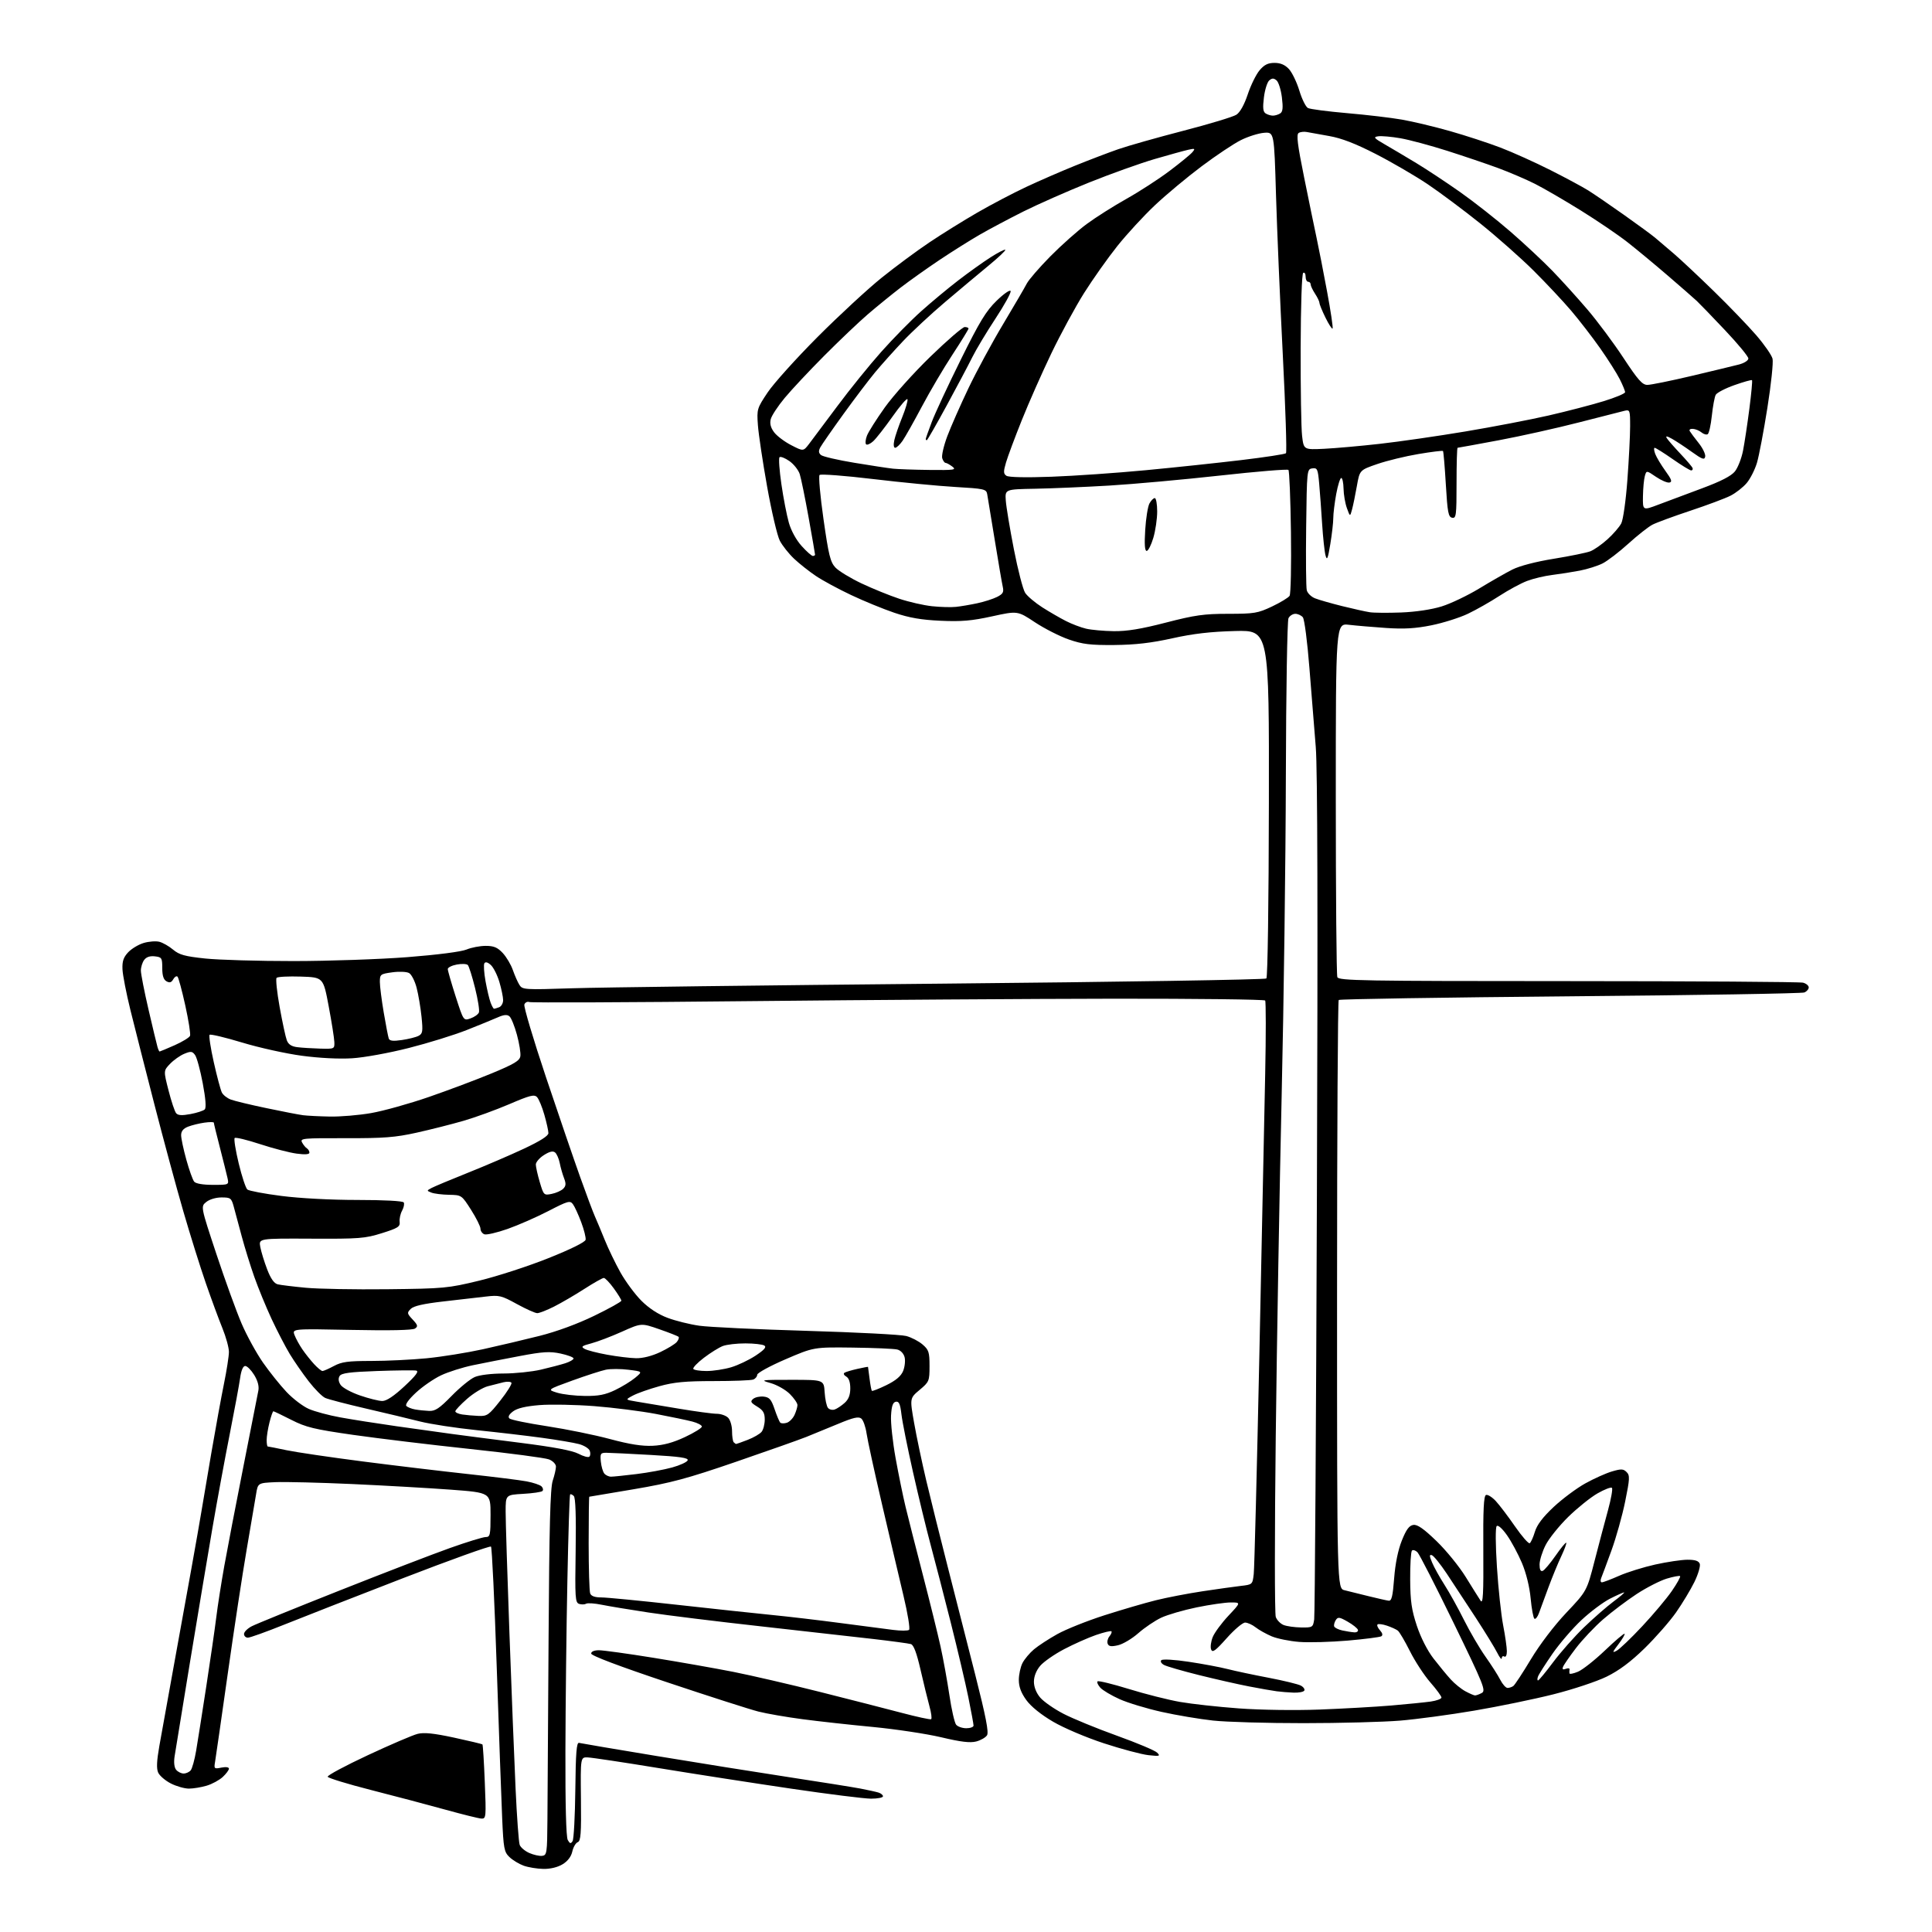 <?xml version="1.0" encoding="UTF-8" standalone="no"?>
<svg 
  version="1.1" 
  xmlns="http://www.w3.org/2000/svg" 
  xmlns:xlink="http://www.w3.org/1999/xlink" 
  xmlns:svg="http://www.w3.org/2000/svg"
  xmlns:rdf="http://www.w3.org/1999/02/22-rdf-syntax-ns#"
  xmlns:cc="http://creativecommons.org/ns#"
  xmlns:dc="http://purl.org/dc/elements/1.1/"
  viewBox="0 0 768 768"
  width="768"
  height="768"
>
<style>svg {background-color: white; }</style>"
<path stroke="none" fill="black" fill-rule="evenodd" d="M216.00,742.92C213.53,742.88 210.00,742.30 208.16,741.64C206.32,740.97 203.78,739.43 202.51,738.21C200.40,736.18 200.15,734.86 199.62,722.74C199.30,715.46 198.32,688.35 197.45,662.50C196.58,636.65 195.56,615.18 195.18,614.80C194.80,614.41 178.97,620.10 160.00,627.43C141.02,634.77 119.78,643.08 112.79,645.89C105.80,648.70 99.39,651.00 98.54,651.00C97.69,651.00 97.00,650.34 97.00,649.53C97.00,648.71 98.39,647.33 100.08,646.46C101.77,645.58 117.41,639.22 134.83,632.32C152.25,625.41 172.04,617.79 178.82,615.38C185.59,612.97 192.00,611.00 193.07,611.00C194.83,611.00 195.00,610.23 195.00,602.18C195.00,593.35 195.00,593.35 179.25,592.17C170.59,591.53 152.93,590.52 140.00,589.93C127.07,589.35 113.35,589.01 109.51,589.18C102.51,589.50 102.51,589.50 101.79,594.00C101.39,596.48 99.71,606.38 98.05,616.00C96.39,625.62 93.00,647.90 90.51,665.50C88.02,683.10 85.76,698.79 85.49,700.38C85.02,703.11 85.15,703.22 88.00,702.65C89.77,702.30 91.00,702.47 91.00,703.07C91.00,703.64 89.89,705.12 88.54,706.38C87.18,707.63 84.32,709.19 82.17,709.83C80.02,710.47 76.84,711.00 75.09,711.00C73.35,711.00 70.12,710.08 67.92,708.96C65.72,707.84 63.46,705.90 62.89,704.66C62.15,703.04 62.29,700.01 63.36,693.95C64.19,689.30 66.70,675.38 68.94,663.00C71.19,650.62 74.40,632.85 76.09,623.50C77.77,614.15 79.55,604.02 80.04,601.00C80.53,597.98 82.32,587.40 84.02,577.50C85.72,567.60 87.98,555.21 89.05,549.97C90.12,544.72 91.00,539.06 91.00,537.39C91.00,535.71 89.83,531.45 88.39,527.92C86.95,524.39 83.98,516.33 81.79,510.00C79.60,503.68 75.58,490.85 72.87,481.50C70.15,472.15 64.98,453.02 61.37,439.00C57.76,424.98 53.47,408.10 51.84,401.50C50.21,394.90 48.79,387.62 48.69,385.33C48.55,382.12 49.07,380.56 50.94,378.56C52.28,377.13 55.05,375.46 57.10,374.85C59.15,374.24 61.95,374.02 63.33,374.37C64.71,374.72 67.18,376.12 68.81,377.50C71.27,379.56 73.48,380.17 81.64,381.03C87.06,381.59 102.87,382.05 116.78,382.04C130.68,382.03 151.03,381.33 161.99,380.48C173.76,379.56 183.37,378.33 185.44,377.46C187.36,376.66 190.79,376.00 193.07,376.00C196.32,376.00 197.76,376.61 199.85,378.84C201.31,380.41 203.11,383.44 203.86,385.59C204.61,387.74 205.78,390.40 206.47,391.50C207.67,393.43 208.43,393.48 227.61,392.85C238.55,392.49 304.88,391.66 375.00,391.01C445.12,390.35 502.91,389.43 503.40,388.96C503.92,388.47 504.34,358.68 504.40,319.30C504.50,250.50 504.50,250.50 491.00,250.84C481.23,251.09 474.32,251.89 466.00,253.74C457.65,255.59 451.35,256.32 443.00,256.40C433.45,256.48 430.39,256.11 424.91,254.22C421.29,252.97 415.21,249.88 411.41,247.37C404.50,242.79 404.50,242.79 394.36,245.01C386.24,246.79 382.16,247.14 373.86,246.76C366.19,246.41 361.42,245.58 355.50,243.58C351.10,242.09 343.37,238.92 338.32,236.53C333.27,234.15 326.97,230.74 324.32,228.95C321.67,227.17 317.77,224.09 315.67,222.11C313.56,220.12 311.00,216.89 309.98,214.92C308.97,212.95 306.70,203.28 304.94,193.42C303.18,183.56 301.53,172.57 301.28,169.00C300.82,162.67 300.93,162.33 305.15,156.00C307.54,152.43 316.47,142.51 324.99,133.96C333.52,125.41 345.00,114.80 350.50,110.38C356.00,105.96 364.55,99.63 369.50,96.32C374.45,93.00 383.00,87.69 388.50,84.51C394.00,81.33 402.77,76.73 408.00,74.28C413.23,71.83 422.00,68.02 427.50,65.80C433.00,63.58 440.65,60.66 444.50,59.32C448.35,57.98 459.98,54.68 470.33,52.00C480.69,49.32 490.21,46.44 491.49,45.60C492.95,44.64 494.62,41.64 496.00,37.51C497.20,33.89 499.31,29.60 500.68,27.97C502.56,25.73 504.03,25.00 506.64,25.00C509.03,25.00 510.80,25.76 512.38,27.46C513.63,28.82 515.49,32.67 516.51,36.02C517.52,39.38 519.06,42.49 519.93,42.94C520.79,43.40 527.80,44.31 535.50,44.98C543.20,45.64 553.03,46.80 557.35,47.56C561.67,48.32 570.22,50.36 576.35,52.10C582.48,53.84 591.50,56.78 596.40,58.65C601.29,60.52 610.24,64.55 616.30,67.61C622.35,70.66 629.15,74.32 631.40,75.73C633.66,77.15 640.00,81.48 645.49,85.37C650.98,89.25 656.57,93.35 657.90,94.47C659.24,95.58 662.62,98.46 665.42,100.87C668.21,103.27 675.41,110.02 681.40,115.87C687.40,121.71 694.92,129.54 698.13,133.25C701.34,136.97 704.26,141.17 704.61,142.59C704.97,144.00 704.05,152.78 702.57,162.08C701.10,171.39 699.23,181.24 698.42,183.96C697.61,186.68 695.78,190.30 694.35,192.00C692.92,193.70 690.03,195.96 687.94,197.03C685.85,198.10 678.66,200.79 671.97,203.01C665.29,205.23 658.50,207.73 656.89,208.56C655.28,209.39 650.96,212.79 647.30,216.11C643.64,219.43 639.03,222.96 637.07,223.96C635.11,224.95 631.02,226.25 628.00,226.83C624.98,227.41 620.02,228.19 617.00,228.56C613.98,228.93 609.48,230.00 607.00,230.95C604.52,231.89 599.58,234.57 596.00,236.90C592.42,239.23 586.80,242.42 583.50,243.99C580.20,245.56 573.69,247.62 569.04,248.56C562.71,249.84 558.17,250.11 551.04,249.63C545.79,249.27 539.14,248.71 536.25,248.37C531.00,247.75 531.00,247.75 531.00,317.29C531.00,355.54 531.27,387.55 531.61,388.42C532.15,389.84 541.18,390.00 623.36,390.01C673.49,390.02 715.51,390.30 716.75,390.63C717.99,390.96 719.00,391.81 719.00,392.51C719.00,393.21 718.21,394.12 717.25,394.52C716.29,394.93 674.40,395.62 624.16,396.05C573.92,396.49 532.52,397.15 532.16,397.51C531.80,397.87 531.50,450.65 531.50,514.80C531.50,631.42 531.50,631.42 534.50,632.15C536.15,632.56 540.42,633.61 544.00,634.50C547.58,635.38 551.17,636.20 552.00,636.30C553.19,636.46 553.64,634.64 554.20,627.37C554.65,621.52 555.75,616.13 557.26,612.37C559.02,607.98 560.17,606.42 561.83,606.18C563.44,605.94 565.95,607.69 571.02,612.59C574.86,616.29 580.10,622.74 582.67,626.91C585.24,631.08 587.90,635.32 588.56,636.31C589.53,637.76 589.75,633.74 589.64,616.41C589.53,600.03 589.80,594.58 590.73,594.27C591.40,594.04 593.14,595.12 594.58,596.67C596.03,598.23 599.47,602.76 602.22,606.74C604.98,610.72 607.62,613.74 608.09,613.45C608.56,613.15 609.48,611.11 610.14,608.91C610.98,606.13 613.27,603.11 617.63,599.02C621.09,595.79 626.75,591.57 630.21,589.66C633.67,587.74 638.43,585.61 640.79,584.92C644.45,583.84 645.31,583.88 646.60,585.17C647.94,586.51 647.88,587.78 646.03,596.87C644.89,602.47 642.44,611.21 640.60,616.28C638.75,621.35 636.92,626.29 636.52,627.25C636.11,628.22 636.22,629.00 636.77,629.00C637.31,629.00 640.39,627.83 643.63,626.40C646.86,624.97 653.33,622.96 658.00,621.92C662.67,620.89 668.43,620.03 670.78,620.02C673.82,620.01 675.24,620.47 675.68,621.62C676.02,622.50 675.06,625.77 673.55,628.87C672.03,631.96 668.74,637.42 666.23,641.00C663.71,644.58 658.09,650.99 653.73,655.25C648.20,660.64 643.63,664.05 638.65,666.50C634.72,668.42 625.20,671.59 617.50,673.52C609.80,675.46 595.62,678.38 586.00,680.01C576.38,681.65 563.10,683.43 556.50,683.98C549.90,684.52 532.67,684.98 518.21,684.98C503.75,684.99 487.55,684.53 482.21,683.95C476.87,683.37 467.66,681.82 461.74,680.50C455.83,679.18 448.31,676.91 445.05,675.44C441.78,673.97 438.33,671.92 437.39,670.88C436.45,669.84 435.96,668.71 436.29,668.37C436.63,668.03 442.22,669.39 448.70,671.39C455.19,673.40 464.32,675.70 469.00,676.53C473.68,677.35 484.25,678.52 492.50,679.12C501.04,679.75 514.82,679.94 524.50,679.58C533.85,679.22 546.67,678.50 553.00,677.97C559.33,677.43 566.41,676.72 568.75,676.39C571.09,676.05 573.00,675.33 573.00,674.80C573.00,674.26 571.00,671.54 568.56,668.75C566.13,665.96 562.49,660.40 560.48,656.39C558.47,652.38 556.30,648.69 555.66,648.20C555.02,647.70 553.08,646.81 551.34,646.23C549.59,645.64 547.91,645.43 547.58,645.75C547.26,646.07 547.70,647.12 548.56,648.07C549.58,649.19 549.76,650.03 549.09,650.45C548.51,650.80 542.52,651.57 535.77,652.16C529.02,652.74 520.35,652.98 516.50,652.69C512.65,652.39 507.71,651.39 505.52,650.47C503.33,649.54 500.45,647.93 499.13,646.89C497.81,645.85 495.93,645.00 494.95,645.00C493.96,645.00 490.67,647.79 487.63,651.21C483.13,656.25 481.97,657.09 481.44,655.69C481.07,654.74 481.37,652.51 482.09,650.73C482.82,648.95 485.64,645.14 488.35,642.25C493.29,637.00 493.29,637.00 489.26,637.00C487.04,637.00 480.93,637.88 475.68,638.96C470.43,640.04 464.09,641.89 461.60,643.06C459.11,644.23 455.01,647.00 452.50,649.21C449.99,651.42 446.35,653.58 444.40,654.02C441.72,654.63 440.74,654.48 440.32,653.40C440.02,652.61 440.34,651.29 441.03,650.46C441.72,649.63 442.07,648.74 441.81,648.47C441.54,648.21 438.78,648.87 435.66,649.94C432.54,651.02 426.83,653.56 422.97,655.59C419.11,657.62 414.83,660.60 413.47,662.22C411.92,664.06 411.00,666.40 411.00,668.50C411.00,670.60 411.92,672.94 413.47,674.78C414.83,676.40 418.99,679.31 422.72,681.24C426.45,683.18 436.02,687.10 444.00,689.97C451.98,692.84 459.18,695.87 460.00,696.72C461.34,698.09 460.98,698.19 456.50,697.70C453.75,697.39 445.82,695.28 438.88,693.01C431.80,690.70 422.89,686.91 418.61,684.40C413.82,681.60 409.85,678.39 407.98,675.81C405.89,672.92 405.00,670.54 405.00,667.80C405.00,665.66 405.66,662.63 406.46,661.07C407.27,659.51 409.32,657.07 411.02,655.64C412.72,654.21 416.90,651.48 420.31,649.58C423.71,647.68 432.12,644.32 439.00,642.11C445.88,639.91 455.10,637.21 459.50,636.12C463.90,635.03 472.23,633.43 478.00,632.56C483.77,631.69 490.61,630.73 493.20,630.43C497.86,629.90 497.90,629.87 498.38,625.70C498.65,623.39 499.65,584.15 500.62,538.50C501.58,492.85 502.62,442.68 502.93,427.00C503.25,411.32 503.24,398.15 502.92,397.72C502.60,397.29 475.60,396.97 442.92,397.00C410.24,397.04 344.88,397.48 297.67,397.97C250.46,398.47 211.20,398.63 210.43,398.33C209.65,398.04 208.76,398.47 208.44,399.30C208.12,400.12 211.99,413.11 217.02,428.15C222.06,443.19 228.20,461.12 230.66,468.00C233.11,474.88 235.73,481.85 236.47,483.50C237.21,485.15 238.97,489.36 240.38,492.85C241.79,496.35 244.61,502.19 246.64,505.82C248.68,509.46 252.43,514.53 254.98,517.08C257.99,520.08 261.65,522.47 265.39,523.87C268.56,525.06 274.24,526.47 278.02,527.00C281.80,527.54 301.00,528.45 320.69,529.03C340.39,529.61 358.18,530.53 360.23,531.08C362.29,531.62 365.21,533.14 366.73,534.45C369.20,536.57 369.50,537.50 369.50,543.01C369.50,548.99 369.36,549.32 365.57,552.50C361.64,555.80 361.64,555.80 363.38,565.65C364.33,571.07 366.50,581.35 368.19,588.50C369.89,595.65 373.69,610.95 376.65,622.50C379.61,634.05 384.58,653.55 387.70,665.84C391.88,682.30 393.11,688.61 392.36,689.80C391.79,690.69 389.86,691.80 388.05,692.27C385.64,692.89 381.94,692.45 374.13,690.59C368.28,689.21 356.07,687.37 347.00,686.50C337.93,685.64 325.32,684.25 319.00,683.41C312.68,682.58 304.80,681.21 301.50,680.38C298.20,679.55 281.89,674.32 265.25,668.75C246.02,662.32 235.00,658.15 235.00,657.32C235.00,656.51 236.20,656.00 238.09,656.00C239.79,656.00 249.58,657.35 259.84,659.01C270.10,660.67 284.35,663.18 291.50,664.59C298.65,666.01 314.18,669.60 326.00,672.58C337.82,675.56 352.45,679.30 358.50,680.90C364.55,682.50 369.79,683.63 370.14,683.41C370.50,683.19 370.20,680.87 369.47,678.26C368.75,675.64 367.16,669.12 365.93,663.77C364.40,657.09 363.20,653.89 362.10,653.55C361.22,653.29 354.43,652.37 347.00,651.51C339.57,650.65 319.47,648.39 302.32,646.48C285.17,644.58 265.15,642.11 257.82,641.00C250.49,639.89 242.14,638.51 239.27,637.93C236.39,637.34 233.57,637.15 233.01,637.50C232.44,637.84 231.20,637.88 230.24,637.58C228.65,637.07 228.53,635.29 228.83,616.39C229.04,602.78 228.79,595.39 228.09,594.69C227.51,594.11 226.85,593.83 226.63,594.07C226.40,594.30 225.91,609.80 225.54,628.50C225.16,647.20 224.81,677.59 224.76,696.04C224.70,717.37 225.04,730.25 225.69,731.42C226.53,732.91 226.89,733.00 227.61,731.88C228.09,731.12 228.58,721.95 228.70,711.50C228.86,696.71 229.19,692.57 230.18,692.82C230.87,693.00 244.73,695.35 260.97,698.03C277.21,700.72 300.85,704.50 313.50,706.43C326.15,708.36 338.98,710.41 342.00,710.98C345.02,711.56 348.29,712.28 349.25,712.58C350.21,712.89 351.00,713.55 351.00,714.07C351.00,714.58 348.86,715.00 346.25,715.00C343.63,715.00 329.34,713.21 314.50,711.02C299.65,708.83 276.02,705.17 262.00,702.87C247.97,700.57 235.21,698.65 233.62,698.60C230.75,698.50 230.75,698.50 230.93,715.12C231.09,728.91 230.87,731.84 229.65,732.30C228.85,732.61 227.88,734.28 227.50,736.01C227.06,738.02 225.68,739.84 223.65,741.07C221.70,742.26 218.79,742.97 216.00,742.92zM215.50,737.73C217.39,737.51 217.51,736.71 217.61,723.50C217.67,715.80 217.88,683.17 218.07,651.00C218.34,606.75 218.74,591.56 219.71,588.62C220.42,586.49 221.00,583.96 221.00,583.00C221.00,582.02 219.79,580.76 218.25,580.14C216.74,579.54 202.68,577.68 187.00,576.01C171.32,574.34 150.40,571.81 140.50,570.40C124.84,568.16 121.63,567.38 115.80,564.41C112.12,562.54 108.91,561.00 108.67,561.00C108.43,561.00 107.73,563.00 107.12,565.44C106.50,567.89 106.00,571.04 106.00,572.44C106.00,573.85 106.20,575.00 106.43,575.00C106.67,575.00 110.03,575.66 113.89,576.48C117.75,577.29 131.39,579.30 144.21,580.95C157.02,582.60 175.82,584.85 186.00,585.95C196.18,587.06 206.68,588.37 209.34,588.87C212.00,589.37 214.67,590.27 215.27,590.87C215.87,591.47 216.04,592.30 215.63,592.70C215.22,593.11 211.77,593.62 207.95,593.83C201.00,594.23 201.00,594.23 201.00,600.86C200.99,604.51 201.67,626.17 202.50,649.00C203.33,671.83 204.43,699.73 204.95,711.02C205.47,722.31 206.20,732.37 206.59,733.38C206.98,734.39 208.69,735.84 210.40,736.59C212.10,737.34 214.40,737.86 215.50,737.73zM191.40,722.92C190.36,722.87 183.88,721.27 177.00,719.36C170.12,717.45 156.87,713.94 147.54,711.57C138.21,709.19 130.44,706.81 130.26,706.28C130.08,705.75 137.27,701.90 146.22,697.72C155.17,693.54 164.07,689.72 166.00,689.24C168.58,688.60 172.38,688.99 180.47,690.73C186.50,692.03 191.59,693.25 191.78,693.44C191.97,693.63 192.39,700.36 192.71,708.39C193.28,722.31 193.22,723.00 191.40,722.92zM73.00,705.00C73.97,705.00 75.23,704.43 75.81,703.73C76.39,703.03 77.36,699.54 77.96,695.98C78.57,692.42 80.37,680.95 81.98,670.50C83.59,660.05 85.38,647.67 85.96,643.00C86.53,638.33 87.98,629.10 89.16,622.50C90.34,615.90 93.75,598.12 96.75,583.00C99.74,567.88 102.42,554.28 102.70,552.79C103.04,551.03 102.45,548.85 101.03,546.54C99.82,544.59 98.23,543.00 97.48,543.00C96.62,543.00 95.88,544.74 95.46,547.75C95.10,550.36 93.24,560.38 91.34,570.00C89.43,579.62 86.32,596.50 84.43,607.50C82.54,618.50 78.52,642.58 75.48,661.00C72.45,679.42 69.71,696.20 69.39,698.28C69.04,700.61 69.28,702.64 70.03,703.53C70.70,704.34 72.03,705.00 73.00,705.00zM384.12,687.00C385.71,687.00 387.00,686.52 387.00,685.94C387.00,685.36 386.07,680.30 384.93,674.69C383.79,669.09 380.64,655.73 377.94,645.00C375.23,634.27 371.63,620.37 369.94,614.09C368.25,607.82 365.09,594.78 362.92,585.13C360.74,575.47 358.68,565.17 358.34,562.24C357.85,558.08 357.36,556.98 356.11,557.21C354.92,557.44 354.42,558.90 354.20,562.73C354.03,565.59 354.86,573.24 356.03,579.72C357.21,586.20 358.98,594.88 359.98,599.00C360.97,603.12 364.06,615.27 366.84,626.00C369.62,636.73 372.79,649.55 373.88,654.50C374.97,659.45 376.55,668.16 377.40,673.85C378.24,679.55 379.45,684.83 380.08,685.60C380.72,686.37 382.54,687.00 384.12,687.00zM586.32,673.96C586.76,673.98 587.98,673.55 589.01,673.00C590.74,672.07 589.89,669.94 577.89,645.25C570.74,630.54 564.25,617.85 563.47,617.06C562.69,616.27 561.70,615.97 561.27,616.39C560.85,616.82 560.53,621.97 560.57,627.83C560.62,636.51 561.12,639.95 563.22,646.28C564.78,650.97 567.41,656.14 569.84,659.28C572.06,662.15 575.14,665.89 576.69,667.59C578.23,669.29 580.85,671.41 582.50,672.30C584.15,673.19 585.87,673.94 586.32,673.96zM514.19,672.85C512.16,672.77 509.15,672.53 507.50,672.31C505.85,672.10 500.90,671.23 496.50,670.38C492.10,669.53 483.13,667.49 476.57,665.86C470.01,664.22 463.78,662.42 462.72,661.85C461.62,661.26 461.16,660.44 461.65,659.95C462.15,659.45 466.86,659.73 472.51,660.58C478.01,661.40 484.98,662.71 488.00,663.48C491.02,664.25 498.37,665.81 504.32,666.94C510.28,668.08 516.03,669.48 517.10,670.05C518.18,670.63 518.79,671.53 518.47,672.05C518.15,672.57 516.22,672.93 514.19,672.85zM599.28,670.98C599.95,670.98 600.97,670.64 601.55,670.23C602.13,669.83 605.28,665.04 608.55,659.59C612.09,653.70 617.80,646.20 622.64,641.08C630.78,632.47 630.78,632.47 633.87,620.48C635.57,613.89 637.97,604.81 639.21,600.31C640.44,595.80 641.15,591.81 640.77,591.44C640.40,591.06 637.83,592.05 635.06,593.63C632.29,595.21 627.05,599.42 623.41,602.98C619.77,606.55 615.72,611.60 614.40,614.20C613.08,616.80 612.00,620.28 612.00,621.94C612.00,623.93 612.42,624.77 613.25,624.45C613.94,624.18 616.23,621.46 618.35,618.42C620.47,615.37 622.38,613.05 622.60,613.26C622.81,613.48 621.93,615.87 620.65,618.58C619.36,621.28 617.06,626.88 615.53,631.00C614.01,635.12 612.31,639.73 611.76,641.24C611.22,642.74 610.41,643.75 609.97,643.48C609.53,643.21 608.85,639.58 608.46,635.42C608.03,630.79 606.68,625.32 605.00,621.33C603.48,617.74 600.81,612.76 599.05,610.27C597.16,607.59 595.49,606.11 594.96,606.64C594.43,607.17 594.47,613.86 595.06,623.02C595.61,631.53 596.72,641.92 597.53,646.10C598.34,650.28 599.00,654.92 599.00,656.41C599.00,657.96 598.57,658.85 598.00,658.50C597.45,658.16 596.98,658.47 596.96,659.19C596.94,659.91 596.13,658.92 595.16,656.98C594.19,655.05 590.33,648.75 586.57,642.98C582.82,637.22 577.66,629.38 575.12,625.56C572.58,621.75 569.91,618.44 569.19,618.21C568.15,617.88 568.17,618.47 569.29,621.15C570.06,622.99 572.28,626.98 574.21,630.00C576.15,633.02 579.65,639.33 581.98,644.00C584.32,648.67 588.14,655.20 590.47,658.50C592.81,661.80 595.47,665.96 596.38,667.75C597.30,669.54 598.60,670.99 599.28,670.98zM611.39,668.00C611.72,668.00 614.42,664.74 617.40,660.75C620.38,656.76 625.89,650.53 629.66,646.89C633.42,643.26 638.70,638.65 641.39,636.64C644.09,634.64 645.98,633.00 645.61,633.00C645.24,633.00 642.72,634.12 640.01,635.50C637.30,636.87 632.20,640.69 628.67,643.99C625.14,647.29 619.95,653.32 617.13,657.40C614.31,661.48 611.73,665.53 611.40,666.41C611.06,667.28 611.06,668.00 611.39,668.00zM627.28,664.53C629.09,663.77 633.90,659.98 637.97,656.10C642.04,652.21 645.56,649.23 645.79,649.45C646.02,649.68 644.92,651.55 643.36,653.60C640.89,656.83 640.80,657.18 642.64,656.19C643.81,655.57 648.39,651.19 652.81,646.46C657.23,641.74 662.53,635.43 664.59,632.44C666.65,629.45 668.12,626.79 667.87,626.54C667.62,626.28 665.24,626.73 662.58,627.52C659.93,628.32 654.55,631.07 650.63,633.63C646.71,636.20 640.70,640.73 637.27,643.71C633.85,646.69 628.98,651.85 626.45,655.17C623.92,658.49 621.61,661.84 621.32,662.62C620.94,663.60 621.27,663.83 622.43,663.39C623.34,663.04 624.01,663.15 623.92,663.63C623.83,664.11 623.82,664.81 623.88,665.20C623.95,665.58 625.48,665.28 627.28,664.53zM361.36,647.90C361.84,647.50 360.84,641.40 359.15,634.34C357.47,627.28 353.62,610.92 350.62,598.00C347.61,585.08 344.84,572.38 344.47,569.78C344.09,567.19 343.16,564.54 342.39,563.91C341.31,563.01 339.27,563.47 333.25,565.98C328.99,567.76 323.25,570.11 320.50,571.21C317.75,572.31 305.15,576.76 292.50,581.11C273.09,587.78 266.77,589.47 252.00,591.98C242.38,593.61 234.39,594.96 234.25,594.97C234.11,594.99 234.00,603.29 234.00,613.42C234.00,623.55 234.27,632.55 234.61,633.42C235.01,634.48 236.47,635.00 239.03,635.00C241.13,635.00 254.69,636.32 269.17,637.93C283.65,639.54 300.68,641.37 307.00,641.99C313.32,642.61 325.48,644.04 334.00,645.17C342.52,646.29 351.98,647.53 355.00,647.91C358.02,648.30 360.89,648.29 361.36,647.90zM538.33,648.88C539.34,648.95 540.00,648.49 539.79,647.87C539.58,647.25 537.74,645.79 535.69,644.62C532.46,642.78 531.84,642.70 531.00,644.00C530.47,644.83 530.17,645.95 530.35,646.50C530.52,647.05 531.98,647.78 533.58,648.13C535.19,648.48 537.33,648.82 538.33,648.88zM517.20,646.94C521.76,647.00 521.93,646.90 522.41,643.75C522.68,641.96 523.17,566.03 523.49,475.00C523.89,363.75 523.74,305.40 523.04,297.00C522.46,290.12 521.33,276.01 520.52,265.63C519.70,255.16 518.54,246.15 517.90,245.38C517.27,244.62 515.93,244.00 514.91,244.00C513.90,244.00 512.67,244.79 512.19,245.75C511.70,246.71 511.23,274.95 511.15,308.50C511.07,342.05 510.32,399.20 509.48,435.50C508.64,471.80 507.58,532.77 507.13,571.00C506.67,609.23 506.68,641.52 507.14,642.78C507.60,644.03 508.99,645.46 510.24,645.96C511.48,646.46 514.62,646.90 517.20,646.94zM242.90,587.00C243.81,587.00 248.37,586.53 253.03,585.96C257.69,585.39 264.06,584.21 267.19,583.34C270.31,582.48 273.09,581.20 273.36,580.50C273.74,579.52 270.31,579.02 258.68,578.36C250.33,577.89 242.38,577.50 241.00,577.50C238.74,577.50 238.53,577.84 238.84,581.00C239.03,582.92 239.65,585.06 240.22,585.75C240.78,586.44 241.99,587.00 242.90,587.00zM234.28,579.05C234.71,578.66 234.78,577.59 234.43,576.68C234.08,575.77 232.15,574.58 230.15,574.04C228.14,573.50 221.55,572.38 215.50,571.56C209.45,570.73 197.75,569.36 189.50,568.51C181.25,567.66 171.12,566.11 167.00,565.07C162.88,564.02 153.20,561.71 145.50,559.93C137.80,558.15 130.50,556.25 129.28,555.70C128.06,555.16 125.11,552.19 122.72,549.10C120.33,546.02 116.95,541.14 115.20,538.26C113.45,535.37 110.21,529.11 107.98,524.35C105.76,519.58 102.66,512.04 101.09,507.59C99.52,503.14 97.28,495.90 96.10,491.50C94.92,487.10 93.50,481.81 92.94,479.75C91.99,476.24 91.67,476.00 88.07,476.00C85.85,476.00 83.28,476.76 81.99,477.81C79.76,479.61 79.76,479.61 86.04,498.56C89.50,508.98 94.00,521.40 96.05,526.16C98.10,530.93 101.93,537.90 104.55,541.66C107.18,545.42 111.39,550.68 113.92,553.35C116.44,556.02 120.42,559.05 122.76,560.07C125.11,561.10 130.73,562.61 135.26,563.43C139.79,564.26 149.80,565.83 157.50,566.93C165.20,568.02 175.10,569.41 179.50,570.00C183.90,570.60 196.25,572.20 206.95,573.55C220.15,575.22 227.54,576.62 229.95,577.89C231.90,578.93 233.85,579.45 234.28,579.05zM259.50,574.72C263.69,574.52 267.53,573.48 272.25,571.27C275.96,569.53 279.00,567.65 279.00,567.09C279.00,566.53 277.31,565.64 275.25,565.10C273.19,564.56 266.67,563.19 260.77,562.07C254.87,560.95 243.85,559.55 236.27,558.96C228.70,558.38 218.87,558.19 214.44,558.55C208.96,559.00 205.60,559.79 203.94,561.05C202.33,562.26 201.84,563.22 202.50,563.86C203.05,564.39 209.80,565.78 217.50,566.95C225.20,568.13 236.45,570.42 242.50,572.05C250.29,574.14 255.25,574.93 259.50,574.72zM292.65,574.00C292.82,574.00 294.88,573.26 297.23,572.36C299.58,571.45 302.06,570.02 302.75,569.17C303.44,568.31 304.00,566.12 304.00,564.29C304.00,561.67 303.37,560.58 300.97,559.13C298.40,557.56 298.17,557.11 299.41,556.07C300.22,555.40 302.11,555.00 303.61,555.18C305.87,555.44 306.61,556.31 307.92,560.18C308.79,562.75 309.80,565.16 310.17,565.52C310.55,565.88 311.71,565.91 312.77,565.57C313.83,565.24 315.21,563.82 315.85,562.43C316.48,561.04 317.00,559.29 317.00,558.53C317.00,557.77 315.64,555.79 313.97,554.13C312.31,552.46 308.88,550.52 306.35,549.80C301.96,548.56 302.36,548.50 314.62,548.50C327.50,548.50 327.50,548.50 327.81,553.47C327.99,556.21 328.58,559.00 329.14,559.67C329.69,560.33 330.90,560.62 331.82,560.29C332.75,559.97 334.51,558.79 335.75,557.68C337.33,556.26 338.00,554.52 338.00,551.88C338.00,549.43 337.43,547.78 336.37,547.19C335.47,546.69 335.18,546.01 335.71,545.68C336.24,545.35 338.55,544.66 340.84,544.15C343.13,543.63 345.02,543.28 345.05,543.36C345.08,543.44 345.35,545.52 345.66,548.00C345.97,550.48 346.38,552.67 346.58,552.88C346.77,553.09 349.37,552.07 352.35,550.62C356.12,548.77 358.15,547.06 359.00,545.00C359.67,543.37 359.94,540.91 359.60,539.53C359.23,538.06 358.03,536.79 356.69,536.46C355.44,536.14 347.46,535.80 338.96,535.69C323.50,535.50 323.50,535.50 312.25,540.34C306.06,543.01 301.00,545.77 301.00,546.49C301.00,547.20 300.29,548.06 299.42,548.39C298.55,548.73 291.45,549.00 283.65,549.00C272.45,549.00 267.91,549.43 262.11,551.04C258.06,552.16 253.35,553.82 251.63,554.74C248.50,556.40 248.50,556.40 253.00,557.15C255.47,557.56 263.01,558.82 269.75,559.95C276.49,561.08 283.32,562.00 284.93,562.00C286.54,562.00 288.56,562.71 289.43,563.57C290.30,564.44 291.00,566.82 291.00,568.90C291.00,570.97 291.30,572.97 291.67,573.33C292.03,573.70 292.47,574.00 292.65,574.00zM190.23,562.85C193.67,562.99 194.33,562.52 198.88,556.75C201.60,553.32 203.58,550.13 203.30,549.67C203.01,549.21 201.59,549.12 200.14,549.47C198.69,549.82 195.88,550.54 193.89,551.06C191.90,551.58 188.19,553.84 185.64,556.09C183.09,558.33 181.00,560.55 181.00,561.02C181.00,561.49 182.24,562.05 183.75,562.28C185.26,562.51 188.18,562.77 190.23,562.85zM170.53,560.86C173.01,560.98 174.65,559.88 179.53,554.89C182.81,551.53 186.95,548.15 188.72,547.39C190.59,546.58 195.39,545.99 200.22,545.99C204.77,545.98 211.43,545.29 215.00,544.46C218.57,543.63 222.96,542.47 224.75,541.90C226.54,541.32 228.00,540.47 228.00,540.01C228.00,539.54 225.68,538.67 222.85,538.06C218.55,537.14 215.86,537.30 206.60,539.05C200.50,540.20 192.14,541.84 188.03,542.69C183.92,543.54 178.20,545.35 175.31,546.72C172.42,548.09 167.93,551.19 165.33,553.61C162.41,556.33 160.97,558.35 161.55,558.92C162.07,559.42 163.62,560.03 165.00,560.28C166.38,560.53 168.86,560.79 170.53,560.86zM152.00,556.92C153.66,556.91 156.61,554.94 160.80,551.04C165.36,546.78 166.64,545.07 165.43,544.83C164.51,544.65 157.50,544.73 149.84,545.00C138.96,545.39 135.72,545.83 135.00,546.99C134.40,547.97 134.53,549.19 135.38,550.49C136.09,551.60 139.56,553.50 143.09,554.71C146.62,555.93 150.62,556.93 152.00,556.92zM232.50,554.91C237.93,554.97 240.62,554.44 244.50,552.58C247.25,551.26 250.85,549.06 252.49,547.69C255.48,545.20 255.48,545.20 249.84,544.50C246.74,544.11 242.70,544.10 240.85,544.48C239.01,544.86 233.00,546.80 227.50,548.79C217.50,552.42 217.50,552.42 221.50,553.63C223.70,554.30 228.65,554.88 232.50,554.91zM128.19,545.00C128.64,545.00 130.69,544.10 132.74,543.00C135.83,541.34 138.38,541.00 147.56,541.00C153.66,541.00 163.57,540.52 169.58,539.94C175.58,539.35 185.68,537.73 192.00,536.34C198.32,534.94 208.45,532.56 214.50,531.03C221.29,529.32 229.61,526.26 236.25,523.03C242.16,520.16 247.00,517.47 247.00,517.05C247.00,516.64 245.65,514.43 243.99,512.15C242.34,509.87 240.55,508.00 240.02,508.00C239.50,508.00 236.01,509.97 232.28,512.37C228.55,514.77 223.15,517.92 220.28,519.37C217.41,520.82 214.39,522.00 213.57,522.00C212.74,522.00 209.09,520.36 205.46,518.37C199.32,514.99 198.44,514.78 193.17,515.40C190.05,515.77 182.42,516.65 176.22,517.35C168.36,518.25 164.43,519.14 163.28,520.30C161.73,521.85 161.78,522.13 164.03,524.53C166.08,526.72 166.23,527.26 164.97,528.12C164.03,528.77 155.01,528.97 139.81,528.66C116.12,528.19 116.12,528.19 117.09,530.73C117.62,532.12 119.01,534.66 120.19,536.38C121.36,538.10 123.46,540.74 124.85,542.25C126.24,543.76 127.74,545.00 128.19,545.00zM280.88,545.00C283.50,545.00 287.88,544.33 290.61,543.52C293.35,542.71 297.74,540.62 300.37,538.88C303.85,536.57 304.79,535.48 303.83,534.87C303.10,534.41 299.72,534.02 296.32,534.02C292.91,534.01 288.88,534.48 287.35,535.06C285.82,535.64 282.44,537.74 279.83,539.73C277.22,541.71 275.32,543.71 275.61,544.17C275.89,544.63 278.26,545.00 280.88,545.00zM252.81,539.91C255.51,539.97 259.13,539.05 262.46,537.48C265.39,536.09 268.36,534.28 269.04,533.45C269.72,532.63 270.04,531.71 269.74,531.41C269.45,531.11 266.00,529.75 262.08,528.39C254.95,525.91 254.95,525.91 247.22,529.37C242.98,531.28 237.49,533.36 235.04,534.01C231.24,535.01 230.85,535.34 232.41,536.21C233.41,536.77 237.44,537.81 241.37,538.52C245.29,539.24 250.44,539.86 252.81,539.91zM154.00,512.49C176.47,512.24 178.07,512.09 190.50,509.08C197.65,507.35 210.03,503.33 218.00,500.14C226.85,496.61 232.61,493.76 232.79,492.83C232.96,491.99 232.17,488.85 231.04,485.84C229.92,482.84 228.44,479.62 227.75,478.69C226.61,477.15 225.77,477.38 218.00,481.40C213.32,483.82 206.03,487.02 201.78,488.52C197.54,490.01 193.37,490.97 192.53,490.65C191.69,490.33 191.00,489.33 191.00,488.44C191.00,487.54 189.31,484.16 187.25,480.92C183.52,475.07 183.48,475.04 178.50,474.95C175.75,474.90 172.61,474.51 171.52,474.09C169.56,473.32 169.56,473.31 171.55,472.24C172.66,471.65 179.17,468.92 186.03,466.18C192.89,463.44 202.89,459.15 208.25,456.63C214.72,453.60 218.00,451.52 218.00,450.44C218.00,449.54 217.28,446.26 216.39,443.15C215.51,440.04 214.20,436.88 213.48,436.12C212.38,434.96 210.66,435.40 202.46,438.92C197.11,441.21 188.90,444.20 184.21,445.55C179.52,446.91 171.14,449.03 165.59,450.26C157.12,452.14 152.59,452.49 137.32,452.45C120.33,452.40 119.20,452.51 120.08,454.14C120.59,455.10 121.46,456.17 122.01,456.50C122.55,456.84 123.00,457.60 123.00,458.19C123.00,458.90 121.28,459.03 117.91,458.58C115.11,458.21 108.57,456.51 103.38,454.81C98.20,453.11 93.65,452.01 93.29,452.38C92.92,452.75 93.64,457.29 94.89,462.47C96.14,467.65 97.69,472.32 98.33,472.85C98.97,473.38 105.05,474.53 111.84,475.40C119.11,476.34 131.52,477.00 142.03,477.00C152.60,477.00 160.13,477.40 160.49,477.98C160.82,478.52 160.53,479.98 159.85,481.23C159.16,482.48 158.72,484.49 158.87,485.70C159.10,487.62 158.20,488.20 151.82,490.20C145.10,492.31 142.79,492.49 123.67,492.39C102.83,492.29 102.83,492.29 103.47,495.70C103.82,497.58 105.05,501.57 106.20,504.58C107.63,508.31 108.96,510.19 110.40,510.54C111.55,510.82 116.55,511.43 121.50,511.90C126.45,512.37 141.07,512.64 154.00,512.49zM219.31,474.59C221.05,474.24 223.11,473.32 223.89,472.54C224.99,471.44 225.06,470.52 224.21,468.32C223.61,466.77 222.84,464.07 222.50,462.32C222.15,460.57 221.32,458.68 220.66,458.13C219.81,457.42 218.46,457.74 216.22,459.16C214.45,460.28 213.00,461.97 213.00,462.92C213.00,463.86 213.71,467.02 214.57,469.93C216.11,475.12 216.21,475.21 219.31,474.59zM84.64,471.00C91.04,471.00 91.04,471.00 90.43,468.25C90.09,466.74 88.73,461.30 87.41,456.16C86.08,451.02 85.00,446.58 85.00,446.28C85.00,445.98 83.31,445.98 81.25,446.27C79.19,446.56 76.26,447.28 74.75,447.87C72.86,448.61 72.00,449.67 72.00,451.25C72.00,452.51 72.93,456.90 74.07,461.00C75.20,465.10 76.61,469.03 77.19,469.73C77.84,470.51 80.68,471.00 84.64,471.00zM75.72,442.86C78.30,442.38 80.86,441.54 81.39,441.01C82.03,440.37 81.75,436.73 80.59,430.58C79.61,425.38 78.24,420.34 77.54,419.39C76.44,417.88 75.87,417.81 73.25,418.90C71.59,419.58 69.05,421.38 67.61,422.88C64.99,425.62 64.99,425.62 66.99,433.45C68.09,437.76 69.45,441.84 70.01,442.51C70.75,443.40 72.31,443.50 75.72,442.86zM131.12,443.85C135.31,443.93 142.71,443.31 147.57,442.46C152.43,441.61 162.73,438.74 170.46,436.07C178.18,433.40 189.45,429.17 195.50,426.66C204.41,422.97 206.57,421.67 206.85,419.85C207.04,418.62 206.43,414.79 205.49,411.34C204.56,407.90 203.22,404.60 202.51,404.00C201.57,403.23 200.28,403.34 197.86,404.42C196.01,405.24 190.45,407.51 185.50,409.47C180.55,411.43 170.20,414.64 162.50,416.59C154.72,418.57 144.73,420.39 140.00,420.68C134.86,421.01 126.95,420.61 120.00,419.68C113.67,418.83 102.98,416.47 96.23,414.42C89.48,412.38 83.67,411.00 83.32,411.35C82.97,411.70 83.71,416.60 84.98,422.24C86.24,427.88 87.69,433.31 88.20,434.30C88.71,435.29 90.29,436.54 91.72,437.08C93.15,437.63 99.54,439.17 105.91,440.50C112.28,441.84 118.85,443.11 120.50,443.32C122.15,443.53 126.93,443.77 131.12,443.85zM63.44,418.00C63.61,418.00 66.30,416.87 69.41,415.50C72.52,414.12 75.28,412.43 75.55,411.74C75.81,411.04 74.96,405.63 73.66,399.71C72.36,393.80 70.96,388.63 70.57,388.24C70.17,387.84 69.41,388.31 68.87,389.27C68.14,390.57 67.44,390.79 66.19,390.09C65.01,389.43 64.50,387.84 64.50,384.82C64.50,380.78 64.31,380.48 61.55,380.16C59.59,379.94 58.16,380.42 57.30,381.61C56.58,382.58 56.00,384.48 56.00,385.81C56.00,387.15 57.37,394.15 59.05,401.37C60.73,408.59 62.33,415.29 62.62,416.25C62.90,417.21 63.27,418.00 63.44,418.00zM127.25,416.84C132.92,417.00 133.00,416.96 132.91,414.25C132.86,412.74 131.85,406.32 130.66,400.00C128.50,388.50 128.50,388.50 119.59,388.21C114.69,388.05 110.35,388.27 109.95,388.71C109.55,389.14 110.09,394.38 111.17,400.35C112.25,406.32 113.52,412.25 114.01,413.53C114.64,415.18 115.88,415.99 118.20,416.27C120.01,416.50 124.09,416.75 127.25,416.84zM159.74,413.43C162.36,413.05 165.34,412.31 166.37,411.77C168.02,410.91 168.16,410.04 167.56,404.15C167.18,400.49 166.31,395.31 165.61,392.64C164.92,389.96 163.57,387.34 162.61,386.80C161.64,386.26 158.68,386.13 155.94,386.51C151.21,387.16 151.00,387.32 151.00,390.34C151.00,392.08 151.70,397.55 152.54,402.50C153.38,407.45 154.28,412.09 154.53,412.81C154.87,413.78 156.22,413.95 159.74,413.43zM187.04,404.83C188.58,404.30 190.08,403.23 190.38,402.46C190.67,401.68 189.99,397.33 188.85,392.78C187.72,388.22 186.42,384.11 185.97,383.62C185.52,383.14 183.54,383.05 181.57,383.42C179.61,383.79 178.00,384.60 178.00,385.22C178.00,385.85 179.41,390.73 181.12,396.08C184.25,405.81 184.25,405.81 187.04,404.83zM196.39,401.00C196.64,401.00 197.55,400.73 198.42,400.39C199.29,400.06 200.00,398.79 200.00,397.57C200.00,396.36 199.33,393.11 198.51,390.35C197.69,387.59 196.16,384.55 195.11,383.60C193.89,382.49 192.97,382.25 192.55,382.92C192.20,383.49 192.40,386.71 193.01,390.08C193.62,393.44 194.53,397.28 195.04,398.60C195.54,399.92 196.15,401.00 196.39,401.00zM442.70,250.90C447.93,250.97 453.58,250.05 463.43,247.50C475.00,244.51 478.61,244.00 488.23,244.00C498.59,244.00 500.00,243.76 505.63,241.10C509.00,239.50 512.15,237.59 512.63,236.85C513.11,236.11 513.35,224.70 513.17,211.50C512.99,198.30 512.54,187.19 512.17,186.80C511.80,186.42 499.57,187.42 485.00,189.04C470.43,190.65 450.62,192.44 441.00,193.02C431.38,193.59 418.10,194.16 411.50,194.28C399.50,194.50 399.50,194.50 399.82,199.00C399.99,201.47 401.44,210.19 403.04,218.38C404.63,226.56 406.65,234.34 407.52,235.67C408.39,237.00 411.45,239.58 414.30,241.41C417.16,243.23 421.41,245.69 423.73,246.87C426.06,248.06 429.66,249.42 431.73,249.91C433.81,250.40 438.74,250.84 442.70,250.90zM557.00,243.47C562.74,243.25 569.09,242.30 573.05,241.07C576.65,239.96 583.39,236.74 588.04,233.92C592.68,231.10 598.59,227.72 601.18,226.41C604.04,224.96 610.51,223.27 617.69,222.11C624.19,221.05 630.71,219.72 632.20,219.14C633.68,218.56 636.75,216.42 639.01,214.37C641.28,212.32 643.74,209.48 644.48,208.05C645.23,206.59 646.31,198.94 646.91,190.78C647.51,182.72 648.00,173.12 648.00,169.45C648.00,163.03 647.91,162.79 645.75,163.30C644.51,163.59 636.36,165.67 627.64,167.92C618.92,170.17 604.59,173.36 595.80,175.01C587.01,176.65 579.63,178.00 579.41,178.00C579.18,178.00 579.00,184.33 579.00,192.07C579.00,204.94 578.85,206.12 577.25,205.81C575.74,205.52 575.40,203.71 574.74,192.56C574.32,185.46 573.81,179.48 573.61,179.28C573.41,179.07 569.02,179.61 563.87,180.48C558.72,181.34 551.35,183.13 547.50,184.46C540.50,186.87 540.50,186.87 539.38,193.19C538.77,196.66 537.91,200.84 537.47,202.48C536.67,205.46 536.67,205.46 535.41,201.98C534.72,200.07 534.12,196.59 534.08,194.25C534.03,191.91 533.63,190.00 533.17,190.00C532.72,190.00 531.82,192.86 531.17,196.37C530.53,199.87 530.00,204.17 530.00,205.92C530.00,207.68 529.47,212.34 528.82,216.28C527.84,222.19 527.50,222.98 526.91,220.76C526.52,219.28 525.91,213.67 525.57,208.29C525.23,202.90 524.70,195.66 524.39,192.19C523.88,186.43 523.64,185.91 521.66,186.19C519.53,186.50 519.50,186.78 519.22,209.50C519.06,222.15 519.17,233.46 519.46,234.62C519.74,235.79 521.22,237.24 522.74,237.84C524.26,238.45 529.10,239.83 533.50,240.93C537.90,242.02 542.85,243.12 544.50,243.37C546.15,243.63 551.77,243.67 557.00,243.47zM380.00,241.24C381.93,241.04 385.75,240.39 388.50,239.80C391.25,239.21 394.78,238.08 396.35,237.29C398.73,236.08 399.10,235.40 398.60,233.17C398.27,231.70 396.83,223.30 395.40,214.50C393.97,205.70 392.63,197.55 392.42,196.39C392.06,194.43 391.18,194.24 379.77,193.58C373.02,193.19 358.30,191.77 347.06,190.43C335.81,189.08 326.24,188.36 325.79,188.81C325.33,189.27 326.04,197.16 327.35,206.36C329.39,220.69 330.07,223.45 332.10,225.61C333.40,226.99 338.08,229.83 342.48,231.92C346.89,234.00 353.65,236.75 357.50,238.02C361.35,239.30 367.20,240.63 370.50,240.98C373.80,241.33 378.07,241.45 380.00,241.24zM323.12,221.00C323.60,221.00 324.00,220.77 324.00,220.49C324.00,220.21 322.85,213.58 321.44,205.74C320.03,197.91 318.45,190.15 317.92,188.50C317.40,186.85 315.53,184.49 313.77,183.26C312.01,182.04 310.25,181.36 309.87,181.76C309.48,182.17 309.82,187.00 310.62,192.50C311.42,198.00 312.75,204.88 313.58,207.79C314.48,210.95 316.52,214.68 318.66,217.04C320.62,219.22 322.63,221.00 323.12,221.00zM455.82,219.00C455.06,219.00 454.88,216.38 455.24,210.66C455.52,206.07 456.28,201.35 456.91,200.16C457.55,198.97 458.50,198.00 459.04,198.00C459.57,198.00 460.00,200.39 460.00,203.32C460.00,206.24 459.31,210.97 458.46,213.82C457.61,216.67 456.43,219.00 455.82,219.00zM659.25,200.60C662.69,199.30 670.45,196.40 676.50,194.15C684.09,191.33 688.16,189.24 689.65,187.40C690.83,185.93 692.29,182.20 692.89,179.11C693.49,176.03 694.62,168.55 695.40,162.50C696.18,156.45 696.66,151.33 696.45,151.13C696.25,150.92 693.10,151.80 689.46,153.09C685.82,154.37 682.47,156.12 682.02,156.96C681.57,157.81 680.88,161.54 680.48,165.26C680.09,168.98 679.35,172.29 678.84,172.60C678.33,172.91 677.22,172.60 676.37,171.89C675.53,171.19 673.99,170.55 672.96,170.48C671.87,170.40 671.36,170.79 671.73,171.42C672.08,172.01 673.68,174.15 675.28,176.16C676.88,178.17 678.03,180.57 677.84,181.51C677.56,182.92 676.68,182.62 672.50,179.62C669.75,177.64 666.21,175.31 664.64,174.43C662.58,173.28 662.00,173.21 662.58,174.17C663.03,174.90 665.44,177.67 667.94,180.32C670.45,182.98 672.65,185.56 672.83,186.07C673.02,186.58 672.76,187.00 672.26,187.00C671.76,187.00 668.46,184.98 664.93,182.51C661.39,180.04 658.17,178.02 657.77,178.01C657.38,178.00 657.47,179.10 657.98,180.45C658.49,181.79 660.32,184.83 662.03,187.20C664.49,190.59 664.83,191.57 663.62,191.82C662.78,191.99 660.38,190.97 658.29,189.55C654.50,186.97 654.50,186.97 653.85,189.23C653.49,190.48 653.15,194.08 653.10,197.23C653.00,202.97 653.00,202.97 659.25,200.60zM418.00,189.51C427.07,189.18 443.95,188.01 455.50,186.91C467.05,185.82 484.15,184.00 493.50,182.88C502.85,181.76 510.81,180.54 511.19,180.17C511.58,179.80 511.01,162.18 509.93,141.00C508.85,119.82 507.64,91.25 507.23,77.50C506.50,52.50 506.50,52.50 502.50,52.79C500.30,52.96 496.16,54.26 493.29,55.69C490.42,57.12 483.39,61.81 477.65,66.12C471.91,70.42 463.58,77.37 459.13,81.56C454.69,85.74 447.94,93.07 444.14,97.83C440.34,102.60 434.40,111.00 430.93,116.50C427.47,122.00 421.61,132.80 417.91,140.50C414.22,148.20 408.94,160.12 406.19,167.00C403.43,173.88 400.61,181.45 399.91,183.83C398.84,187.48 398.86,188.31 400.07,189.13C400.95,189.74 407.85,189.88 418.00,189.51zM369.50,186.81C379.37,186.92 380.30,186.79 378.56,185.47C377.49,184.66 376.28,184.00 375.88,184.00C375.47,184.00 374.87,183.17 374.55,182.16C374.23,181.15 375.14,177.21 376.56,173.41C377.99,169.61 381.78,161.01 384.98,154.31C388.19,147.60 394.39,136.13 398.78,128.81C403.16,121.49 407.38,114.25 408.16,112.73C408.94,111.21 413.16,106.33 417.54,101.89C421.92,97.46 428.43,91.67 432.00,89.04C435.57,86.40 442.70,81.89 447.84,79.01C452.98,76.13 460.67,71.14 464.93,67.93C469.19,64.72 473.28,61.37 474.01,60.48C475.20,59.05 475.03,58.94 472.42,59.52C470.82,59.87 464.77,61.54 459.00,63.22C453.23,64.91 441.47,69.12 432.88,72.57C424.30,76.02 412.60,81.19 406.88,84.04C401.17,86.90 393.35,91.05 389.50,93.27C385.65,95.49 378.45,100.01 373.50,103.32C368.55,106.63 361.57,111.59 358.00,114.33C354.43,117.08 348.58,121.84 345.00,124.91C341.43,127.98 333.64,135.39 327.69,141.37C321.74,147.34 314.66,154.90 311.95,158.16C309.24,161.42 306.73,165.23 306.38,166.63C305.94,168.38 306.36,170.01 307.72,171.83C308.81,173.29 311.87,175.60 314.52,176.96C319.33,179.44 319.33,179.44 321.61,176.47C322.86,174.84 327.92,168.08 332.85,161.45C337.78,154.82 345.64,145.10 350.31,139.86C354.98,134.61 362.11,127.36 366.15,123.75C370.19,120.13 376.84,114.60 380.93,111.46C385.02,108.31 390.79,104.19 393.76,102.29C396.74,100.39 399.37,99.04 399.62,99.29C399.88,99.54 396.87,102.39 392.93,105.62C389.00,108.86 381.22,115.37 375.64,120.11C370.06,124.84 362.56,131.82 358.97,135.61C355.38,139.40 350.39,144.97 347.87,148.00C345.36,151.03 339.66,158.54 335.21,164.70C330.76,170.86 326.66,176.77 326.08,177.84C325.32,179.28 325.39,180.08 326.37,180.89C327.10,181.50 333.05,182.88 339.60,183.96C346.14,185.05 353.07,186.10 355.00,186.31C356.93,186.51 363.45,186.74 369.50,186.81zM526.38,178.40C530.84,178.18 540.80,177.30 548.50,176.43C556.20,175.57 571.50,173.36 582.50,171.52C593.50,169.68 608.38,166.82 615.58,165.17C622.77,163.52 632.56,160.98 637.33,159.52C642.10,158.07 646.00,156.44 646.00,155.90C646.00,155.36 645.04,153.03 643.87,150.71C642.70,148.39 639.22,142.90 636.13,138.50C633.04,134.10 627.83,127.35 624.56,123.50C621.28,119.65 614.52,112.45 609.54,107.50C604.55,102.55 595.08,94.17 588.49,88.88C581.89,83.59 572.45,76.54 567.50,73.21C562.55,69.89 553.28,64.49 546.90,61.22C538.76,57.05 533.25,54.93 528.40,54.08C524.61,53.42 520.60,52.70 519.49,52.48C518.39,52.26 516.92,52.43 516.24,52.85C515.27,53.45 515.76,57.44 518.42,70.56C520.30,79.88 522.52,90.65 523.35,94.50C524.18,98.35 526.06,107.95 527.52,115.82C528.99,123.70 529.98,130.36 529.72,130.61C529.47,130.87 528.20,128.92 526.91,126.29C525.61,123.65 524.53,121.02 524.51,120.43C524.49,119.84 523.69,118.17 522.73,116.72C521.78,115.26 521.00,113.60 521.00,113.04C521.00,112.47 520.55,112.00 520.00,112.00C519.45,112.00 519.00,111.07 519.00,109.94C519.00,108.81 518.57,108.14 518.05,108.47C517.50,108.81 517.08,121.13 517.03,138.39C516.99,154.53 517.24,170.22 517.60,173.26C518.25,178.79 518.25,178.79 526.38,178.40zM355.85,178.00C355.25,178.00 355.11,176.78 355.51,174.95C355.88,173.27 357.29,169.18 358.64,165.85C359.99,162.52 360.94,159.31 360.74,158.72C360.54,158.13 357.87,161.22 354.80,165.58C351.73,169.93 348.26,174.36 347.10,175.41C345.94,176.46 344.67,177.01 344.29,176.62C343.90,176.24 344.05,174.70 344.62,173.21C345.18,171.72 348.37,166.68 351.70,162.00C355.03,157.32 363.20,148.21 369.86,141.75C376.52,135.29 382.65,130.00 383.48,130.00C384.32,130.00 385.00,130.28 385.00,130.61C385.00,130.95 382.13,135.61 378.63,140.96C375.12,146.31 369.65,155.59 366.47,161.59C363.29,167.59 359.82,173.74 358.77,175.25C357.72,176.76 356.41,178.00 355.85,178.00zM368.41,175.00C368.19,175.00 368.00,174.79 368.00,174.52C368.00,174.26 369.07,171.22 370.38,167.77C371.68,164.32 376.87,153.18 381.91,143.00C389.45,127.76 391.97,123.62 396.20,119.52C399.09,116.72 401.52,115.05 401.74,115.71C401.96,116.37 399.23,121.31 395.68,126.70C392.13,132.09 388.00,138.97 386.50,142.00C385.00,145.03 380.41,153.69 376.30,161.25C372.19,168.81 368.64,175.00 368.41,175.00zM654.86,153.00C656.22,153.00 664.11,151.40 672.41,149.44C680.71,147.48 689.19,145.43 691.25,144.90C693.37,144.35 695.00,143.30 695.00,142.50C695.00,141.72 690.84,136.67 685.75,131.29C680.66,125.90 675.60,120.66 674.50,119.63C673.40,118.60 668.23,114.08 663.00,109.58C657.77,105.08 650.53,99.08 646.90,96.24C643.27,93.39 634.95,87.74 628.40,83.67C621.86,79.60 613.65,74.84 610.17,73.08C606.69,71.33 600.16,68.53 595.67,66.86C591.18,65.20 582.03,62.10 575.35,59.97C568.66,57.84 560.27,55.58 556.71,54.96C553.14,54.34 549.16,53.99 547.86,54.18C545.80,54.48 546.13,54.89 550.50,57.41C553.25,59.00 558.88,62.34 563.00,64.83C567.12,67.32 574.98,72.52 580.45,76.37C585.92,80.22 594.92,87.30 600.45,92.10C605.98,96.90 613.48,103.90 617.11,107.66C620.75,111.42 627.00,118.33 630.99,123.00C634.99,127.67 641.44,136.34 645.33,142.25C651.14,151.08 652.85,153.00 654.86,153.00zM506.00,45.97C506.82,45.97 508.12,45.58 508.88,45.10C509.93,44.43 510.09,42.89 509.57,38.68C509.19,35.63 508.23,32.60 507.44,31.95C506.32,31.02 505.68,31.02 504.56,31.95C503.77,32.60 502.81,35.63 502.43,38.68C501.91,42.89 502.07,44.43 503.12,45.10C503.88,45.58 505.18,45.97 506.00,45.97z" />

</svg>